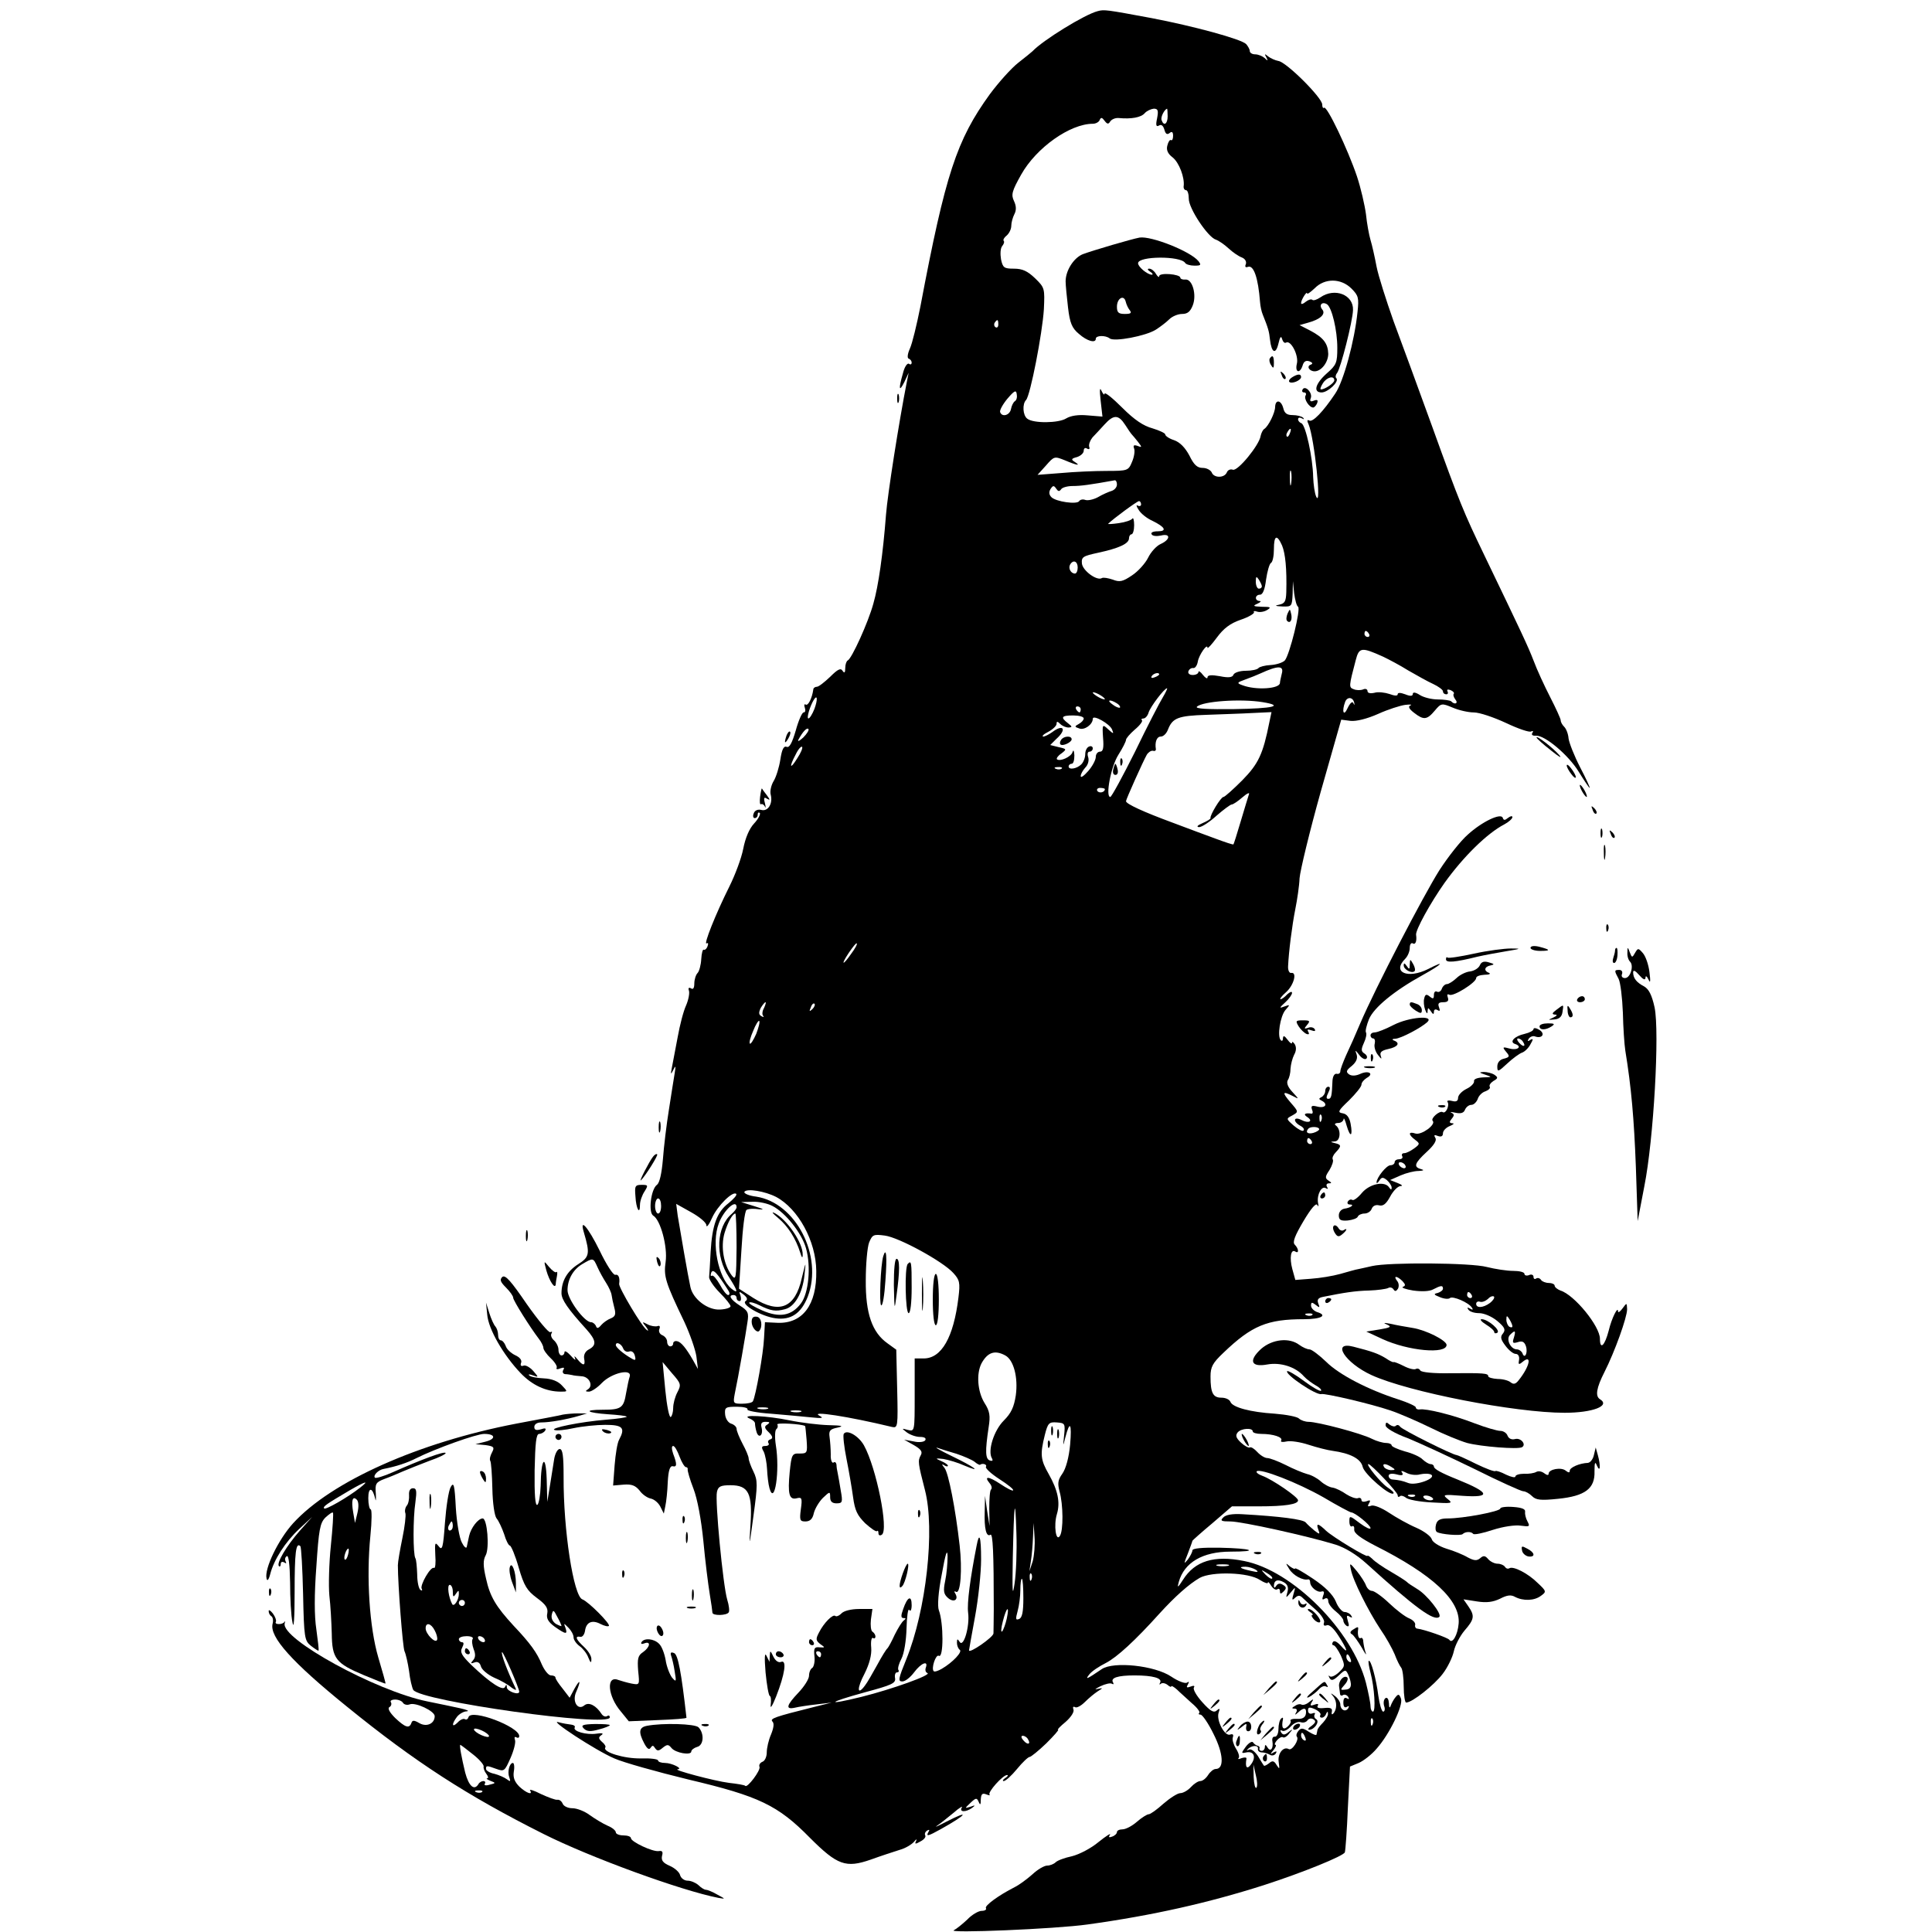 <?xml version="1.0" standalone="no"?>
<!DOCTYPE svg PUBLIC "-//W3C//DTD SVG 20010904//EN"
 "http://www.w3.org/TR/2001/REC-SVG-20010904/DTD/svg10.dtd">
<svg version="1.0" xmlns="http://www.w3.org/2000/svg"
 width="640pt" height="640pt" viewBox="0 0 640 640"
 preserveAspectRatio="xMidYMid meet">
<g transform="translate(0,640) scale(0.1,-0.1)"
fill="#000000" stroke="none">
<path d="M3636 6363 c-43 -11 -181 -96 -216 -133 -3 -3 -24 -20 -47 -38 -23
-18 -65 -65 -94 -104 -110 -152 -147 -264 -230 -703 -12 -60 -27 -123 -35
-140 -8 -18 -9 -31 -4 -33 6 -2 10 -8 10 -13 0 -6 -4 -8 -9 -4 -6 3 -15 -11
-20 -32 -15 -52 -13 -64 5 -28 l14 30 -6 -30 c-26 -132 -64 -374 -69 -440 -10
-130 -25 -236 -42 -295 -17 -62 -72 -183 -85 -188 -4 -2 -8 -13 -8 -25 0 -16
-3 -18 -9 -9 -6 10 -16 5 -41 -20 -19 -18 -38 -33 -44 -33 -6 0 -12 -4 -12
-10 -4 -28 -17 -54 -25 -49 -5 3 -6 -2 -3 -10 3 -9 2 -16 -4 -16 -5 0 -17 -27
-26 -60 -12 -41 -21 -58 -30 -54 -10 4 -16 -9 -21 -42 -4 -26 -14 -58 -22 -71
-8 -13 -13 -33 -10 -45 8 -30 -9 -57 -31 -51 -12 3 -22 -2 -25 -11 -4 -9 -2
-16 3 -16 6 0 10 5 10 12 0 6 3 8 7 5 3 -4 -5 -20 -19 -35 -16 -17 -29 -48
-36 -84 -6 -31 -27 -87 -46 -125 -45 -90 -87 -195 -75 -188 5 3 6 -1 3 -9 -3
-9 -9 -14 -13 -12 -3 2 -7 -12 -8 -31 -1 -20 -7 -41 -12 -46 -6 -6 -11 -22
-11 -35 0 -15 -4 -21 -11 -16 -7 4 -10 1 -7 -7 3 -8 -1 -30 -9 -49 -9 -19 -21
-66 -28 -105 -7 -38 -16 -83 -19 -100 -5 -25 -4 -26 4 -10 8 17 9 15 5 -10 -3
-16 -11 -70 -19 -120 -8 -49 -17 -124 -20 -165 -4 -47 -11 -79 -20 -85 -20
-15 -29 -92 -12 -102 24 -14 48 -103 41 -153 -7 -48 -1 -68 62 -199 19 -41 37
-93 40 -115 l5 -41 -15 27 c-24 42 -41 63 -54 65 -7 2 -13 -2 -13 -7 0 -6 -4
-10 -10 -10 -5 0 -10 7 -10 15 0 9 -7 18 -16 22 -8 3 -13 12 -10 20 4 9 1 13
-6 10 -7 -2 -22 0 -33 6 -19 10 -19 9 -5 -8 8 -11 9 -16 3 -11 -15 8 -94 141
-92 153 3 20 -2 33 -13 30 -7 -1 -30 35 -52 81 -38 77 -67 110 -52 60 21 -71
19 -82 -19 -106 -36 -23 -55 -55 -55 -96 0 -21 21 -52 83 -120 32 -36 34 -52
8 -66 -12 -6 -18 -18 -16 -30 5 -25 -3 -26 -22 -3 -10 12 -12 13 -8 3 4 -8 -3
-4 -14 9 -12 13 -21 18 -21 12 0 -6 -4 -11 -10 -11 -5 0 -10 8 -10 19 0 10 -7
24 -15 31 -8 7 -12 17 -8 23 3 5 2 7 -4 4 -5 -3 -40 39 -78 93 -52 76 -71 98
-81 90 -9 -9 -7 -16 12 -35 13 -13 24 -28 24 -34 0 -9 56 -98 85 -136 8 -10
15 -24 15 -30 0 -6 11 -22 25 -35 13 -12 22 -27 19 -31 -3 -5 3 -6 12 -2 12 4
15 3 10 -5 -4 -7 -1 -13 6 -14 7 0 18 -2 23 -3 6 -2 20 -3 31 -4 26 -1 40 -31
22 -43 -10 -6 -9 -8 3 -8 8 0 28 13 43 29 32 33 100 49 92 21 -3 -8 -8 -33
-12 -55 -8 -49 -16 -55 -78 -55 -66 0 -53 -10 19 -15 31 -2 59 -5 61 -8 2 -2
-29 -7 -69 -10 -85 -7 -188 -28 -170 -34 7 -3 36 0 63 6 28 6 76 11 105 11 58
0 67 -10 46 -49 -6 -10 -12 -48 -15 -85 l-5 -67 35 3 c27 2 39 -3 53 -20 9
-13 26 -24 36 -26 11 -2 25 -13 32 -26 l12 -24 5 25 c3 13 7 49 8 79 2 38 7
54 16 53 15 -4 15 7 2 41 -5 15 -6 26 0 26 5 0 14 -16 21 -35 7 -19 17 -35 21
-35 4 0 7 -3 6 -7 -1 -5 7 -33 19 -64 13 -33 26 -103 33 -174 6 -66 16 -144
21 -175 5 -30 9 -58 9 -62 0 -11 48 -10 54 1 3 4 1 23 -5 42 -14 47 -41 329
-34 357 4 18 12 22 45 22 60 0 73 -27 66 -132 -5 -76 -4 -74 10 31 14 102 14
117 0 146 -9 18 -16 38 -16 44 0 6 -9 28 -20 48 -11 21 -20 43 -20 50 0 6 -8
14 -18 17 -10 3 -19 17 -20 31 -2 23 2 25 39 25 22 0 38 -4 35 -9 -3 -4 32
-11 77 -14 45 -4 105 -9 132 -12 38 -4 45 -3 30 5 -35 18 95 -2 240 -37 19 -4
20 0 17 126 l-3 130 -29 21 c-51 36 -73 99 -72 209 0 53 5 109 11 125 11 26
14 28 52 23 47 -6 193 -86 227 -124 21 -23 23 -32 17 -81 -16 -132 -56 -202
-115 -202 l-30 0 0 -121 c0 -121 0 -121 -22 -116 -22 6 -22 6 -4 -8 11 -8 30
-15 44 -15 14 0 21 -4 17 -11 -4 -6 -21 -8 -38 -4 l-32 6 32 -18 c24 -14 30
-22 23 -34 -10 -18 -9 -26 14 -115 34 -131 4 -399 -62 -561 -26 -64 -28 -73
-13 -73 10 0 27 14 39 30 23 31 48 41 39 16 -3 -8 -1 -16 5 -18 17 -6 -118
-54 -218 -79 -122 -30 -113 -19 11 15 89 24 103 30 100 47 -2 10 1 19 6 19 6
0 8 4 5 8 -3 5 2 22 10 37 9 17 16 61 17 101 1 40 5 67 9 61 4 -7 8 0 8 16 0
34 -14 28 -28 -13 -8 -22 -8 -30 1 -30 8 0 9 -2 1 -8 -6 -4 -19 -25 -30 -47
-10 -22 -21 -42 -24 -45 -4 -3 -19 -27 -34 -55 -15 -27 -33 -59 -41 -69 -26
-35 -27 -9 -1 40 16 32 24 62 22 86 -2 21 1 35 6 32 4 -3 8 -1 8 5 0 5 -4 12
-10 16 -5 3 -7 21 -5 40 l5 35 -44 0 c-26 0 -51 -6 -59 -15 -8 -8 -17 -11 -20
-8 -8 7 -38 -23 -54 -55 -11 -21 -11 -26 4 -38 17 -12 17 -12 -2 -11 -17 2
-20 -3 -17 -30 2 -17 -2 -34 -7 -38 -6 -3 -11 -15 -11 -26 0 -11 -16 -36 -35
-56 -40 -42 -44 -57 -12 -50 12 3 45 8 72 11 l50 6 -60 -15 c-128 -32 -146
-38 -136 -48 6 -6 4 -21 -5 -43 -8 -18 -14 -45 -14 -59 0 -14 -6 -28 -14 -31
-8 -3 -13 -11 -10 -17 4 -12 -40 -70 -47 -63 -2 3 -27 7 -54 10 -48 6 -190 44
-170 45 19 2 -20 21 -42 21 -13 0 -23 4 -23 8 0 5 -26 8 -57 7 -56 -1 -127 21
-118 36 3 3 -2 12 -11 19 -12 11 -12 15 -2 22 9 6 3 8 -16 5 -33 -5 -80 8 -72
21 2 4 -3 8 -12 9 -9 1 -28 4 -42 8 -36 11 122 -93 185 -120 29 -13 139 -44
246 -70 233 -55 296 -85 402 -193 91 -91 119 -101 202 -72 33 12 76 26 95 32
19 5 40 18 48 27 7 9 10 10 7 3 -6 -11 -3 -12 14 -2 12 6 19 15 16 20 -3 5 0
12 6 16 8 4 9 3 5 -4 -10 -17 -2 -15 41 9 86 48 99 66 17 24 -27 -14 -40 -20
-30 -13 11 7 35 27 55 43 19 17 32 24 27 17 -9 -15 13 -16 34 -1 12 9 11 10
-5 4 -20 -6 -20 -6 0 13 18 17 21 17 27 3 5 -12 7 -10 7 8 1 18 5 22 18 17 10
-4 14 -4 11 -1 -7 8 44 65 58 65 5 0 2 -5 -6 -10 -8 -5 -10 -10 -5 -10 6 0 26
18 44 40 18 22 37 40 42 40 4 0 29 20 55 45 25 25 43 45 39 45 -4 0 8 12 25
26 18 16 29 33 26 41 -3 8 -1 11 5 8 5 -4 20 4 33 17 12 12 31 28 42 35 19 12
19 12 -1 8 -11 -3 -6 1 10 9 17 8 34 12 39 8 5 -3 6 0 3 5 -9 15 16 23 71 23
61 0 93 -9 85 -24 -3 -6 -3 -8 2 -4 4 4 14 3 22 -3 7 -6 13 -9 13 -5 0 3 9 -2
19 -11 10 -10 33 -30 49 -45 17 -14 28 -29 25 -32 -4 -3 -2 -6 4 -6 6 0 26
-29 43 -64 33 -65 36 -116 7 -116 -7 0 -18 -9 -25 -20 -7 -11 -18 -20 -26 -20
-7 0 -21 -9 -31 -20 -10 -11 -26 -20 -35 -20 -9 0 -34 -16 -56 -35 -21 -19
-43 -35 -49 -35 -5 0 -23 -11 -39 -25 -16 -14 -37 -25 -48 -25 -10 0 -18 -4
-18 -9 0 -5 -7 -12 -16 -15 -10 -4 -13 -2 -7 6 4 7 -13 -4 -38 -24 -25 -21
-64 -41 -88 -47 -24 -5 -48 -14 -54 -20 -6 -6 -19 -11 -28 -11 -10 0 -32 -13
-49 -29 -18 -16 -44 -35 -58 -42 -55 -28 -101 -62 -96 -70 3 -5 -4 -9 -14 -9
-11 0 -33 -13 -48 -29 -16 -15 -36 -31 -44 -35 -27 -11 338 4 443 19 217 30
401 72 583 130 130 42 265 97 269 109 2 6 7 73 10 148 l7 136 29 12 c16 7 43
28 59 47 43 48 89 144 81 166 -6 16 -9 16 -18 5 -6 -7 -13 -20 -16 -28 -3 -10
-6 -7 -6 8 -1 13 -5 20 -11 17 -6 -4 -8 -15 -5 -26 4 -10 2 -19 -3 -19 -5 0
-12 24 -16 52 -7 56 -25 122 -32 116 -2 -2 1 -20 6 -39 13 -49 18 -129 8 -129
-4 0 -8 8 -8 18 0 10 -7 45 -15 77 -45 174 -244 373 -404 404 -99 20 -163 0
-202 -62 -18 -28 -20 -28 -14 -7 18 64 79 100 171 100 100 0 71 11 -35 13 -59
1 -91 -2 -91 -9 0 -5 -7 -19 -15 -30 -14 -17 -14 -15 0 20 8 21 15 40 15 42 0
1 30 28 66 58 l65 56 87 0 c91 0 132 7 132 20 0 11 -85 69 -118 81 -14 5 -22
12 -19 15 11 11 135 -37 221 -86 47 -28 89 -50 92 -50 12 0 64 -42 64 -52 0
-6 -16 2 -35 16 -34 26 -35 26 -35 6 0 -12 4 -19 9 -16 5 3 8 -2 7 -11 -1 -12
21 -28 69 -53 191 -96 283 -182 277 -258 -3 -38 -21 -69 -31 -54 -5 7 -82 34
-106 37 -5 0 -9 6 -7 13 1 7 -8 16 -20 21 -13 5 -43 28 -66 50 -24 23 -50 41
-57 41 -8 0 -16 8 -20 18 -3 9 -17 31 -30 47 -24 29 -25 29 -20 6 6 -35 58
-138 97 -197 19 -27 40 -65 48 -84 7 -19 17 -39 22 -45 4 -5 8 -33 8 -62 0
-29 4 -53 8 -53 20 0 93 58 121 95 17 22 33 56 37 75 4 19 20 50 35 68 33 38
35 49 13 81 l-16 23 45 -7 c32 -5 53 -2 76 9 23 12 36 14 50 6 27 -14 64 -13
86 4 18 13 18 15 -11 42 -32 32 -81 57 -94 49 -5 -3 -11 -1 -15 5 -3 5 -14 10
-24 10 -10 0 -24 7 -31 15 -10 12 -16 13 -27 3 -11 -9 -20 -8 -41 3 -15 9 -47
22 -71 29 -25 8 -46 22 -48 31 -3 10 -26 27 -51 38 -26 11 -67 34 -91 50 -24
16 -51 27 -59 23 -11 -4 -13 -2 -7 8 6 10 4 12 -8 7 -10 -3 -17 -2 -17 4 0 6
-6 9 -12 6 -7 -2 -24 4 -38 13 -14 10 -34 20 -45 22 -11 1 -29 11 -40 21 -11
10 -31 21 -45 24 -14 4 -46 17 -71 30 -26 13 -53 23 -61 23 -8 0 -23 9 -33 20
-10 11 -21 18 -25 15 -4 -2 -17 5 -29 16 -17 16 -19 24 -11 34 12 14 50 16 50
3 0 -4 12 -8 28 -8 40 0 73 -11 66 -22 -3 -5 5 -6 18 -3 13 3 46 -2 73 -11 28
-9 63 -18 79 -20 58 -8 94 -26 100 -53 5 -24 92 -99 102 -88 3 2 -6 11 -20 20
-22 15 -73 77 -63 77 9 0 97 -93 97 -103 0 -6 3 -7 7 -4 3 4 12 2 20 -4 7 -7
46 -14 86 -16 67 -4 71 -3 53 11 -19 15 -15 16 47 11 98 -7 94 10 -15 54 -55
22 -78 35 -78 43 0 4 -5 8 -11 8 -6 0 -17 7 -26 15 -8 9 -35 21 -59 27 -24 7
-44 16 -44 20 0 4 -8 8 -18 8 -11 0 -32 6 -48 14 -35 18 -179 56 -209 56 -11
0 -26 5 -32 11 -6 6 -42 13 -80 16 -81 5 -140 21 -147 39 -3 8 -16 14 -30 14
-28 0 -36 16 -36 70 0 32 7 45 43 79 94 90 145 111 267 111 58 0 79 13 42 24
-10 4 -19 13 -19 21 0 12 3 12 16 2 12 -10 14 -9 8 5 -5 13 0 19 16 22 69 14
107 20 153 21 28 1 55 5 62 8 6 4 14 2 18 -4 5 -8 9 -7 15 2 4 8 3 19 -3 26
-14 18 0 17 18 -1 10 -11 11 -15 1 -19 -6 -2 9 -8 34 -12 29 -4 55 -3 67 4 25
13 32 14 32 2 0 -5 -8 -11 -17 -14 -15 -3 -14 -6 7 -14 14 -6 29 -7 33 -3 9 8
63 -15 73 -32 5 -7 2 -8 -6 -3 -9 5 -11 4 -6 -3 4 -7 20 -12 36 -12 16 0 42
-11 60 -26 25 -21 28 -29 19 -41 -10 -11 -8 -20 8 -41 11 -15 26 -27 34 -27 8
0 13 -8 11 -20 -3 -15 -1 -17 11 -7 33 28 25 -14 -12 -60 -10 -13 -17 -15 -27
-7 -7 6 -26 11 -43 11 -17 1 -31 5 -31 9 0 10 -14 11 -127 10 -54 -1 -94 3
-98 9 -3 6 -10 8 -15 5 -5 -3 -23 1 -40 10 -16 8 -31 14 -33 13 -2 -2 -14 4
-27 13 -25 15 -44 22 -107 38 -74 19 -27 -54 60 -94 122 -56 476 -125 640
-125 93 0 153 23 117 45 -16 10 -12 37 15 90 34 67 75 181 75 208 -1 22 -1 22
-15 3 -8 -11 -15 -16 -15 -10 0 19 -21 -22 -31 -64 -13 -50 -29 -65 -29 -27 0
42 -85 146 -131 160 -10 4 -19 11 -19 16 0 5 -9 9 -19 9 -11 0 -23 5 -26 10
-4 6 -11 8 -16 5 -5 -4 -9 -1 -9 5 0 7 -7 10 -15 6 -8 -3 -15 -1 -15 4 0 6
-17 10 -37 10 -21 0 -60 6 -88 13 -52 14 -323 16 -380 3 -16 -4 -37 -8 -45
-10 -8 -1 -35 -9 -60 -16 -25 -7 -68 -14 -97 -16 l-52 -4 -10 36 c-10 37 -5
68 10 58 13 -8 11 10 -2 23 -8 8 0 29 29 78 25 42 42 62 46 53 3 -7 5 -4 2 8
-4 27 12 57 26 48 7 -4 8 -2 4 4 -4 7 -1 12 6 12 10 0 10 2 -1 9 -12 8 -12 13
3 35 9 15 14 31 11 35 -3 5 2 16 10 24 19 20 19 25 -2 30 -17 4 -17 5 -1 6 19
1 21 40 3 53 -6 4 -2 8 8 8 9 0 17 6 18 13 0 6 5 -3 10 -22 12 -41 21 -36 13
7 -4 21 -13 32 -26 34 -18 3 -16 8 21 43 22 22 41 45 41 52 0 7 8 16 17 22 26
14 7 26 -20 14 -15 -7 -29 -8 -38 -2 -11 8 -10 13 9 28 15 13 20 25 16 38 -6
16 -5 16 9 -2 8 -11 19 -16 23 -12 5 4 2 12 -6 17 -11 7 -12 13 -2 35 7 15 10
30 7 35 -3 4 2 24 10 44 16 38 82 93 178 146 65 36 78 51 18 20 -68 -34 -121
-11 -76 34 8 8 15 24 15 36 0 12 5 18 10 15 9 -6 14 8 11 28 -3 15 48 107 94
172 63 88 142 165 198 194 15 8 27 19 27 24 0 5 -6 4 -14 -2 -11 -9 -15 -9
-18 0 -6 17 -69 -13 -116 -56 -23 -20 -65 -73 -94 -118 -53 -84 -212 -390
-262 -507 -15 -36 -36 -83 -47 -106 -10 -23 -19 -46 -19 -53 0 -6 -6 -10 -12
-8 -8 1 -13 -9 -14 -23 -2 -52 -4 -60 -14 -60 -7 0 -7 6 0 20 7 14 7 20 0 20
-5 0 -10 -6 -10 -14 0 -8 -6 -17 -12 -20 -10 -5 -10 -7 0 -12 22 -11 13 -26
-13 -20 -19 5 -23 3 -19 -9 4 -9 3 -15 -2 -14 -21 3 -28 -2 -14 -11 22 -14 5
-23 -19 -10 -26 13 -29 -5 -4 -19 10 -5 15 -12 11 -16 -3 -4 -18 4 -32 16 -26
23 -26 23 -5 34 21 12 21 12 -6 43 -29 34 -27 39 8 21 21 -11 21 -11 -2 14
-15 16 -20 30 -15 39 5 7 9 24 9 38 1 14 6 34 12 46 7 12 8 25 2 35 -5 7 -9
10 -9 5 0 -6 -7 -1 -15 10 -10 13 -14 15 -15 5 0 -8 -3 -11 -7 -7 -13 12 -2
80 15 100 16 18 16 19 -3 12 -18 -7 -18 -5 3 14 12 11 22 25 22 31 0 6 -7 3
-16 -5 -8 -9 -18 -16 -22 -16 -4 0 4 11 18 23 26 23 38 68 17 64 -6 -1 -11 9
-10 23 2 46 13 134 24 189 6 30 13 76 14 102 2 25 33 154 70 286 l68 239 31
-4 c19 -2 55 7 91 23 33 15 74 28 90 30 17 2 24 1 17 -2 -8 -3 -5 -11 12 -24
32 -25 43 -24 69 7 21 25 23 25 59 10 21 -9 52 -16 70 -16 19 0 66 -16 107
-35 40 -19 78 -32 83 -28 7 3 8 1 4 -5 -4 -6 1 -10 12 -9 29 2 108 -64 142
-120 18 -29 34 -53 36 -53 2 0 -12 31 -32 69 -19 37 -36 80 -38 95 -1 15 -8
32 -14 38 -7 7 -12 16 -12 22 0 5 -16 40 -35 77 -19 37 -44 91 -55 121 -19 49
-39 91 -165 353 -65 135 -80 170 -170 420 -46 127 -104 285 -129 352 -24 68
-50 149 -56 180 -6 32 -15 72 -20 88 -5 17 -12 55 -15 85 -4 30 -17 87 -30
126 -30 89 -100 236 -109 227 -3 -3 -6 2 -6 11 0 22 -118 140 -145 144 -11 2
-26 9 -34 15 -12 10 -13 9 -6 -3 6 -12 5 -13 -6 -2 -7 6 -21 12 -31 12 -10 0
-18 5 -18 11 0 6 -6 16 -12 23 -17 17 -177 60 -313 86 -151 28 -157 29 -179
23z m197 -355 c-5 -23 -3 -29 6 -24 8 5 14 0 18 -13 4 -15 9 -18 17 -12 8 7
12 4 12 -9 0 -10 -3 -17 -7 -14 -4 2 -9 -6 -12 -18 -4 -14 1 -27 17 -39 22
-17 41 -68 37 -96 -1 -7 3 -13 8 -13 5 0 9 -13 9 -28 -1 -31 63 -128 90 -136
9 -3 28 -16 42 -29 14 -13 33 -26 44 -30 10 -4 16 -13 13 -22 -4 -9 -1 -12 7
-9 19 7 34 -37 40 -116 1 -14 5 -33 9 -42 18 -45 21 -55 24 -83 5 -44 19 -51
28 -13 5 22 9 27 12 15 3 -9 8 -15 13 -12 16 10 43 -43 36 -70 -7 -29 10 -34
19 -6 4 14 11 18 23 14 10 -4 12 -8 4 -11 -15 -5 -5 -22 13 -22 22 0 45 30 45
58 -1 34 -16 54 -60 77 l-35 18 28 8 c41 11 60 29 47 44 -12 15 0 27 16 17 16
-11 34 -86 34 -144 0 -50 -3 -57 -35 -85 -38 -34 -46 -63 -17 -63 21 0 59 36
49 47 -4 3 -3 11 2 17 12 15 52 172 53 209 2 51 -61 75 -108 42 -12 -8 -24
-12 -27 -8 -4 3 -13 0 -22 -7 -8 -7 -15 -9 -15 -4 0 11 20 42 20 32 0 -4 11 4
25 17 33 34 87 34 122 -1 23 -23 25 -31 20 -77 -10 -97 -46 -230 -74 -271 -40
-60 -75 -96 -86 -89 -7 4 -8 -1 -2 -13 19 -46 44 -281 25 -239 -5 11 -9 40
-10 65 -1 63 -25 173 -39 178 -6 2 -11 8 -11 13 0 6 6 7 13 3 7 -4 8 -3 4 2
-5 5 -21 9 -35 9 -19 0 -27 6 -31 23 -7 27 -26 30 -27 4 0 -19 -22 -64 -36
-73 -5 -3 -10 -14 -12 -23 -4 -30 -76 -118 -92 -112 -8 3 -17 -1 -20 -9 -8
-19 -43 -19 -50 0 -4 8 -17 15 -30 15 -18 0 -29 10 -44 41 -14 26 -31 44 -51
51 -16 5 -29 14 -29 19 0 4 -19 13 -42 20 -30 8 -60 28 -100 68 -32 32 -58 53
-59 47 0 -6 -5 -2 -10 9 -6 14 -7 4 -3 -32 l6 -53 -49 4 c-31 3 -56 -1 -71
-10 -25 -16 -109 -17 -129 -1 -15 11 -17 49 -4 62 14 15 54 220 59 301 3 68 3
71 -29 102 -25 24 -42 32 -70 32 -33 0 -37 3 -43 31 -3 18 -2 37 4 44 5 6 8
14 5 17 -3 3 1 11 10 18 8 7 15 21 15 32 0 11 5 28 10 38 7 13 7 27 -1 44 -10
21 -7 33 24 88 50 89 162 168 237 168 10 0 21 6 23 13 4 9 8 8 16 -3 9 -12 13
-12 19 -2 5 7 17 12 28 11 42 -4 74 2 86 16 7 8 21 14 30 15 14 0 16 -6 11
-32z m35 7 c0 -26 -13 -34 -20 -13 -4 10 9 35 18 38 1 0 2 -11 2 -25z m-561
-690 c0 -8 -4 -12 -9 -9 -5 3 -6 10 -3 15 9 13 12 11 12 -6z m1113 -185 c0 -9
-31 -30 -44 -30 -4 0 -1 9 6 20 13 21 38 27 38 10z m-1058 -69 c-5 -3 -11 -15
-13 -26 -4 -21 -30 -28 -36 -10 -2 6 9 26 24 44 23 27 29 30 31 16 2 -10 0
-20 -6 -24z m365 -78 c10 -16 20 -30 23 -33 3 -3 12 -14 20 -24 14 -18 13 -19
-2 -13 -12 4 -15 2 -11 -9 3 -8 0 -28 -7 -44 -12 -29 -14 -30 -85 -30 -39 0
-107 -3 -150 -7 l-78 -6 28 31 c27 31 28 31 63 17 40 -17 54 -19 32 -5 -13 8
-11 11 8 16 12 4 22 13 22 21 0 8 5 11 11 7 7 -4 10 -1 7 6 -2 8 3 21 11 31 9
9 27 29 40 43 30 33 46 33 68 -1z m546 -28 c-3 -9 -8 -14 -10 -11 -3 3 -2 9 2
15 9 16 15 13 8 -4z m4 -167 c-2 -13 -4 -5 -4 17 -1 22 1 32 4 23 2 -10 2 -28
0 -40z m-577 -3 c0 -9 -8 -18 -17 -21 -10 -3 -31 -12 -46 -21 -15 -8 -34 -12
-42 -9 -8 3 -17 1 -20 -4 -7 -12 -77 -2 -92 13 -8 8 -9 17 -3 27 8 12 11 13
19 1 6 -9 10 -10 16 -2 3 6 21 11 38 11 27 0 57 4 140 19 4 0 7 -6 7 -14z m80
-66 c0 -5 -5 -7 -11 -4 -6 4 -5 -2 3 -14 7 -12 27 -28 45 -36 43 -21 50 -35
18 -35 -15 0 -24 -4 -20 -10 3 -6 17 -7 31 -4 32 8 32 -13 -1 -28 -14 -6 -33
-27 -42 -46 -9 -18 -33 -45 -53 -58 -31 -21 -41 -23 -64 -14 -15 5 -31 8 -36
5 -16 -10 -63 24 -66 48 -2 22 3 25 54 36 69 15 102 30 102 48 0 7 4 13 8 13
5 0 9 14 9 30 0 17 -3 27 -6 22 -3 -5 -23 -12 -45 -15 -21 -3 -37 -4 -35 -2
17 17 96 75 102 75 4 0 7 -5 7 -11z m467 -136 c11 -27 16 -77 14 -155 -1 -30
-5 -37 -23 -41 -17 -3 -14 -5 10 -6 31 -1 32 0 34 42 l1 42 4 -40 c3 -22 8
-42 13 -45 10 -6 -28 -160 -44 -178 -7 -7 -28 -14 -47 -15 -19 -1 -37 -6 -40
-10 -4 -5 -22 -9 -42 -9 -20 0 -38 -6 -41 -13 -3 -9 -16 -11 -45 -5 -28 5 -41
4 -41 -4 0 -6 -7 -2 -15 8 -8 11 -15 15 -15 10 0 -5 -8 -10 -19 -10 -11 0 -17
6 -14 13 3 7 10 11 16 10 6 -1 13 9 15 22 4 22 32 62 32 45 0 -4 14 11 31 34
22 30 44 47 79 59 27 9 46 21 44 25 -3 4 2 5 10 2 8 -3 23 -1 33 5 15 9 13 11
-17 11 -29 1 -31 3 -15 10 11 5 14 9 8 9 -18 1 -16 21 1 21 9 0 16 17 20 50 4
27 11 52 16 55 6 3 10 24 10 46 0 46 10 50 27 12z m-677 -73 c0 -11 -4 -20 -9
-20 -14 0 -23 18 -16 30 10 17 25 11 25 -10z m610 -62 c0 -5 -4 -8 -10 -8 -5
0 -10 10 -10 23 0 18 2 19 10 7 5 -8 10 -18 10 -22z m355 -158 c3 -5 1 -10 -4
-10 -6 0 -11 5 -11 10 0 6 2 10 4 10 3 0 8 -4 11 -10z m46 -75 c19 -9 57 -29
84 -46 28 -16 65 -37 83 -45 17 -8 32 -19 32 -24 0 -6 5 -10 11 -10 5 0 7 4 4
10 -3 6 1 7 10 4 9 -4 13 -9 11 -12 -3 -3 -1 -11 5 -19 11 -13 -2 -19 -14 -6
-4 3 -24 6 -44 6 -21 0 -48 7 -60 15 -14 9 -23 10 -23 3 0 -7 -8 -8 -25 -1
-16 6 -25 6 -25 0 0 -6 -11 -5 -27 1 -15 5 -38 8 -50 4 -14 -3 -23 -1 -23 6 0
6 -7 9 -15 5 -8 -3 -22 -3 -31 1 -16 6 -16 9 7 96 11 43 19 44 90 12z m-335
-57 c-3 -13 -6 -26 -6 -30 0 -20 -80 -25 -124 -8 -20 7 -19 9 9 19 17 6 39 15
50 20 59 27 79 27 71 -1z m-406 -2 c0 -2 -7 -7 -16 -10 -8 -3 -12 -2 -9 4 6
10 25 14 25 6z m12 -76 c-10 -16 -52 -97 -92 -180 -41 -82 -78 -150 -82 -150
-17 0 2 101 27 140 14 22 25 44 25 49 0 5 13 20 29 34 17 14 27 28 24 31 -4 3
-1 6 5 6 6 0 14 9 17 20 6 19 52 80 61 80 2 0 -4 -13 -14 -30z m-192 -6 c0 -2
-9 0 -20 6 -11 6 -20 13 -20 16 0 2 9 0 20 -6 11 -6 20 -13 20 -16z m-962 -32
c-7 -18 -16 -32 -20 -32 -7 0 5 41 18 62 12 19 13 0 2 -30z m1788 20 c2 -9 1
-9 -3 -1 -3 7 -11 0 -19 -17 -13 -29 -20 -11 -8 21 7 18 26 16 30 -3z m-786
-2 c8 -5 12 -11 10 -14 -3 -2 -14 2 -24 10 -22 15 -10 19 14 4z m483 4 c72
-12 36 -21 -95 -23 -87 -1 -130 1 -123 8 19 18 144 27 218 15z m-603 -24 c0
-5 -2 -10 -4 -10 -3 0 -8 5 -11 10 -3 6 -1 10 4 10 6 0 11 -4 11 -10z m625
-42 c-21 -106 -36 -138 -90 -193 -30 -30 -58 -55 -62 -55 -9 0 -46 -62 -43
-70 1 -3 -11 -10 -27 -17 -16 -7 -21 -12 -11 -13 9 0 35 17 58 38 23 20 46 37
50 37 5 0 21 11 36 24 16 14 25 17 21 9 -3 -9 -15 -49 -27 -89 -12 -41 -23
-75 -24 -76 -1 -2 -27 7 -57 18 -30 11 -95 35 -145 54 -95 35 -154 62 -154 71
0 6 57 133 69 154 5 8 14 14 20 13 6 -2 10 0 10 5 -4 24 3 42 16 42 9 0 19 10
24 23 15 39 34 46 127 49 49 2 118 4 152 6 l64 3 -7 -33z m-615 12 c0 -5 -7
-13 -16 -18 -15 -8 -15 -10 1 -15 17 -7 45 13 45 32 0 15 57 -17 64 -36 6 -15
5 -15 -13 1 -19 18 -20 17 -17 -28 3 -34 0 -46 -10 -46 -8 0 -14 -8 -14 -17 0
-10 -11 -31 -25 -47 -14 -16 -25 -24 -25 -17 0 7 7 19 15 28 9 9 13 23 10 34
-4 11 -2 19 4 19 6 0 11 5 11 11 0 6 -6 9 -12 6 -7 -2 -13 -13 -13 -25 0 -12
-6 -27 -13 -34 -15 -15 -42 -19 -42 -7 0 5 5 9 10 9 6 0 9 12 9 28 -1 15 -3
20 -6 11 -4 -16 -42 -33 -52 -24 -2 3 4 12 15 19 18 14 18 15 -9 21 l-28 7 20
20 c36 32 24 51 -13 23 -11 -8 -25 -15 -30 -15 -6 1 1 8 17 16 15 8 27 20 27
26 0 9 3 9 12 0 7 -7 19 -12 28 -12 13 1 12 3 -2 14 -26 20 -22 26 17 26 19 0
35 -4 35 -10z m-929 -63 c-13 -12 -20 -15 -16 -7 14 26 28 41 33 35 3 -3 -5
-16 -17 -28z m-20 -69 c-24 -39 -28 -30 -5 13 8 17 18 28 21 25 3 -3 -4 -20
-16 -38z m876 -34 c-3 -3 -12 -4 -19 -1 -8 3 -5 6 6 6 11 1 17 -2 13 -5z m143
-68 c0 -11 -19 -15 -25 -6 -3 5 1 10 9 10 9 0 16 -2 16 -4z m-840 -545 c-29
-42 -36 -39 -8 3 13 19 24 33 26 31 3 -2 -6 -18 -18 -34z m-289 -180 c-6 -10
-7 -22 -3 -26 4 -5 1 -5 -6 -1 -9 5 -9 12 -2 27 6 10 13 19 16 19 2 0 0 -8 -5
-19z m160 -4 c-10 -9 -11 -8 -5 6 3 10 9 15 12 12 3 -3 0 -11 -7 -18z m-186
-82 c-9 -20 -18 -35 -21 -32 -3 3 2 22 11 42 8 21 18 36 20 33 3 -3 -2 -22
-10 -43z m1872 -287 c-3 -8 -6 -5 -6 6 -1 11 2 17 5 13 3 -3 4 -12 1 -19z m-7
-29 c0 -3 -9 -9 -20 -12 -19 -5 -27 3 -15 15 8 7 35 6 35 -3z m-25 -39 c3 -5
1 -10 -4 -10 -6 0 -11 5 -11 10 0 6 2 10 4 10 3 0 8 -4 11 -10z m-1774 -185
c73 -39 132 -146 133 -245 2 -112 -45 -175 -128 -172 l-42 2 -3 -52 c-2 -51
-28 -195 -37 -210 -3 -5 -19 -8 -36 -8 -29 0 -30 1 -24 33 12 56 37 201 42
237 5 31 2 38 -25 55 -31 20 -40 35 -21 35 6 0 10 -4 10 -10 0 -5 4 -10 10
-10 5 0 6 8 3 18 -6 15 -5 15 11 3 12 -10 13 -16 6 -21 -17 -11 53 -51 99 -57
51 -7 85 16 107 72 51 135 -40 311 -171 331 -25 3 -42 11 -39 16 8 12 68 2
105 -17z m-158 -21 c-38 -29 -54 -72 -59 -162 -2 -37 -4 -74 -5 -83 0 -8 16
-32 35 -51 20 -20 36 -40 36 -45 0 -5 -15 -10 -34 -11 -41 -3 -91 35 -99 75
-8 36 -34 187 -42 236 l-5 39 50 -28 c27 -15 50 -34 50 -43 0 -9 9 2 19 25 18
40 69 90 80 79 3 -4 -9 -17 -26 -31z m-223 -9 c0 -14 -4 -25 -10 -25 -5 0 -10
11 -10 25 0 14 5 25 10 25 6 0 10 -11 10 -25z m369 0 c43 -22 97 -90 111 -140
17 -60 9 -149 -17 -183 -31 -41 -71 -48 -128 -23 -27 12 -46 23 -43 26 3 3 18
-1 34 -9 38 -19 54 -21 84 -13 33 8 59 54 65 114 5 47 5 46 -9 -11 -22 -99
-74 -120 -160 -66 l-48 31 8 127 c4 71 11 130 17 134 6 4 25 5 42 2 19 -2 14
1 -15 10 l-45 14 38 1 c21 1 51 -6 66 -14z m-119 -4 c0 -5 -7 -14 -16 -22 -51
-43 -56 -140 -9 -210 29 -45 32 -57 8 -38 -44 37 -67 151 -42 216 16 44 59 83
59 54z m0 -133 c-1 -102 -2 -111 -16 -93 -27 36 -37 95 -24 140 11 37 27 65
36 65 2 0 4 -51 4 -112z m-461 -65 c7 -16 20 -39 29 -53 9 -14 17 -32 18 -40
1 -8 5 -27 9 -42 6 -22 3 -29 -11 -35 -11 -4 -25 -14 -32 -22 -10 -12 -15 -13
-18 -3 -3 6 -10 12 -16 12 -22 0 -78 76 -78 106 0 35 18 68 48 86 37 22 37 22
51 -9z m435 -80 c4 -7 3 -13 -2 -13 -5 0 -17 15 -27 34 -11 19 -22 33 -27 30
-4 -3 -5 2 -2 10 6 15 20 -1 58 -61z m2461 -13 c3 -5 1 -10 -4 -10 -6 0 -11 5
-11 10 0 6 2 10 4 10 3 0 8 -4 11 -10z m61 -26 c-23 -17 -46 -18 -46 -3 0 6 6
9 12 7 7 -3 19 2 27 9 7 8 16 11 20 8 3 -4 -3 -13 -13 -21z m-589 -40 c-3 -3
-12 -4 -19 -1 -8 3 -5 6 6 6 11 1 17 -2 13 -5z m663 -37 c0 -5 -4 -5 -10 -2
-5 3 -10 14 -10 23 0 15 2 15 10 2 5 -8 10 -19 10 -23z m5 -38 c-6 -18 -4 -20
13 -15 15 5 22 1 27 -14 7 -23 -5 -44 -12 -22 -3 6 -11 12 -18 12 -21 0 -37
34 -23 48 17 17 20 15 13 -9z m-2951 -35 c3 -9 12 -14 20 -11 8 3 16 -2 19
-14 4 -15 2 -17 -11 -9 -27 15 -52 37 -52 44 0 13 18 5 24 -10z m1266 -24 c28
-15 43 -73 35 -132 -6 -39 -15 -59 -40 -84 -33 -33 -54 -101 -39 -125 4 -7 2
-10 -7 -7 -15 5 -16 30 -4 110 6 38 4 53 -14 81 -23 38 -27 96 -10 130 20 37
44 46 79 27z m-1086 -122 c-8 -15 -14 -38 -14 -52 0 -14 -4 -27 -8 -30 -5 -3
-13 37 -18 88 l-9 94 31 -37 c30 -34 31 -38 18 -63z m299 -55 c-7 -2 -21 -2
-30 0 -10 3 -4 5 12 5 17 0 24 -2 18 -5z m110 -10 c-7 -2 -21 -2 -30 0 -10 3
-4 5 12 5 17 0 24 -2 18 -5z m872 -78 c-4 -38 -4 -38 4 -7 15 58 22 48 16 -23
-4 -43 -14 -80 -26 -97 -15 -21 -16 -32 -9 -59 12 -42 13 -129 1 -147 -13 -21
-21 35 -10 72 12 39 3 80 -27 133 -27 47 -29 65 -13 129 10 40 14 44 40 42 27
-2 28 -4 24 -43z m-356 -61 c24 -8 51 -20 59 -26 8 -7 17 -12 19 -10 8 6 24 1
19 -7 -3 -4 17 -23 45 -41 28 -18 48 -34 45 -37 -2 -3 -21 7 -42 21 -39 26
-56 27 -36 3 7 -8 9 -17 5 -21 -4 -3 -6 -32 -6 -64 l1 -57 -8 50 -7 50 -1 -52
c-2 -56 5 -86 19 -77 8 5 11 -60 11 -246 0 -36 -1 -72 -1 -81 -1 -13 -81 -68
-81 -56 0 2 9 52 20 112 11 60 20 145 20 189 0 77 -6 94 -15 45 -21 -107 -32
-190 -28 -221 6 -45 -15 -117 -28 -97 -7 11 -9 11 -9 -3 0 -9 4 -19 9 -23 11
-6 -23 -42 -59 -63 -12 -7 -24 -11 -27 -8 -9 9 7 57 17 51 16 -10 16 109 0
151 -5 13 -2 60 10 120 12 67 18 86 19 59 0 -22 -3 -59 -8 -82 -7 -34 -5 -44
10 -57 19 -16 36 -5 23 16 -4 6 -3 8 3 5 15 -9 21 74 12 153 -14 124 -37 240
-50 257 -10 12 -10 15 -1 9 6 -4 12 -5 12 -1 0 3 -10 10 -22 15 -21 9 -20 10
7 7 17 -3 48 -12 70 -22 62 -26 32 -4 -43 32 -37 18 -58 30 -47 27 11 -4 40
-13 64 -20z m1441 -44 c13 -8 13 -10 -2 -10 -9 0 -20 5 -23 10 -8 13 5 13 25
0z m94 -24 c14 3 30 3 37 -1 18 -12 -50 -37 -75 -28 -21 8 -31 10 -53 12 -7 0
-13 6 -13 12 0 7 10 9 26 5 18 -5 24 -3 19 5 -6 8 -2 8 14 0 11 -6 32 -9 45
-5z m-17 -72 c-3 -3 -12 -4 -19 -1 -8 3 -5 6 6 6 11 1 17 -2 13 -5z m59 -7 c4
-4 0 -7 -9 -7 -9 0 -18 4 -21 9 -7 10 20 9 30 -2z m-1385 -282 c-7 -48 -8 -31
-6 85 4 185 8 213 12 80 2 -58 -1 -132 -6 -165z m60 73 l-11 -33 5 34 c3 18 6
54 7 80 l2 46 3 -47 c2 -25 -1 -61 -6 -80z m647 -15 c-10 -2 -26 -2 -35 0 -10
3 -2 5 17 5 19 0 27 -2 18 -5z m92 -13 c11 -8 7 -9 -15 -4 -37 8 -45 14 -19
14 10 0 26 -5 34 -10z m54 -29 c-2 -3 -12 3 -22 13 -16 17 -16 18 5 5 12 -7
20 -15 17 -18z m-797 -3 c-3 -8 -6 -5 -6 6 -1 11 2 17 5 13 3 -3 4 -12 1 -19z
m757 -2 c14 -9 26 -13 26 -9 0 5 5 0 11 -10 6 -9 14 -15 20 -12 5 4 9 1 9 -6
0 -10 3 -10 12 -1 10 10 10 15 -2 22 -9 6 -17 5 -22 -3 -5 -8 -8 -8 -8 -1 0
19 12 24 32 13 13 -7 17 -17 13 -32 -6 -22 -6 -22 11 -2 16 20 16 19 9 -5 -6
-20 -5 -23 5 -13 10 9 16 9 25 0 7 -7 27 -25 44 -40 18 -16 30 -35 27 -42 -3
-9 0 -12 9 -9 8 4 23 -10 39 -35 31 -48 34 -63 7 -32 -12 13 -22 18 -26 11 -3
-5 -2 -10 2 -10 5 0 16 -16 25 -35 14 -33 14 -35 -7 -55 -12 -11 -25 -17 -30
-13 -4 5 -5 2 -1 -5 6 -11 13 -9 31 8 21 20 23 20 31 3 14 -33 12 -49 -9 -50
-18 -2 -18 -1 -2 17 9 10 12 21 7 24 -12 7 -29 -14 -26 -31 1 -7 2 -18 3 -24
0 -5 5 -8 10 -4 5 3 13 0 17 -6 4 -8 3 -9 -4 -5 -8 5 -12 -1 -12 -14 0 -13 4
-19 12 -14 7 4 8 3 4 -5 -9 -14 -26 -5 -26 13 0 8 -8 20 -17 27 -16 12 -17 12
-6 -1 13 -17 12 -44 -1 -57 -4 -4 -6 -1 -4 7 2 11 -4 14 -25 12 -18 -2 -26 1
-22 7 4 7 0 8 -11 4 -13 -5 -15 -3 -9 8 8 12 6 12 -8 1 -9 -8 -20 -11 -25 -9
-4 3 -14 2 -22 -4 -11 -6 -12 -9 -2 -9 8 0 10 -5 6 -12 -6 -10 -4 -10 7 0 18
17 28 15 25 -5 -2 -12 -11 -18 -29 -17 -15 1 -24 -2 -22 -6 3 -4 -2 -13 -10
-20 -15 -13 -21 -3 -15 25 1 6 -2 6 -6 2 -5 -4 -9 -20 -9 -35 0 -15 -6 -26
-12 -25 -6 1 -10 -5 -8 -15 4 -24 -6 -37 -16 -21 -6 10 -9 11 -9 2 0 -7 -5
-13 -10 -13 -6 0 -9 3 -8 8 2 4 -1 8 -6 9 -5 1 -12 6 -15 11 -3 5 -14 -1 -24
-14 -16 -22 -16 -23 2 -19 25 5 33 -16 15 -40 -13 -18 -20 -10 -15 19 1 5 -6
5 -16 2 -9 -4 -14 -4 -10 0 4 4 0 18 -9 32 -8 13 -13 30 -10 37 3 9 0 12 -9 9
-18 -7 -47 48 -38 73 5 14 3 15 -6 7 -10 -9 -21 -3 -48 27 -19 21 -32 43 -28
49 4 6 -1 7 -11 3 -13 -5 -15 -3 -9 7 5 9 4 11 -3 6 -6 -4 -30 5 -52 20 -55
37 -191 51 -230 25 -50 -34 -57 -37 -41 -17 8 10 32 26 54 37 37 19 98 75 178
164 52 57 97 97 133 118 40 22 162 19 200 -7z m-784 -60 c0 -46 -4 -65 -14
-69 -12 -5 -12 0 -5 26 5 18 9 49 9 69 0 21 2 38 5 38 3 0 5 -29 5 -64z m-55
-68 c-4 -18 -11 -37 -15 -42 -5 -5 -4 10 2 33 12 48 23 56 13 9z m-615 -118
c0 -5 -2 -10 -4 -10 -3 0 -8 5 -11 10 -3 6 -1 10 4 10 6 0 11 -4 11 -10z
m1754 -16 c3 -8 2 -12 -4 -9 -6 3 -10 10 -10 16 0 14 7 11 14 -7z m-100 -185
c-3 -5 -1 -9 5 -9 5 0 12 6 14 13 4 8 6 9 6 0 1 -6 -7 -19 -16 -29 -10 -10
-19 -21 -19 -26 -1 -4 -2 -11 -3 -14 0 -4 -12 1 -25 9 -20 13 -26 14 -35 3 -6
-7 -8 -15 -5 -19 9 -9 -16 -48 -27 -41 -18 10 -38 -16 -33 -44 3 -23 3 -24 -7
-9 -8 14 -14 16 -25 6 -8 -6 -16 -10 -17 -8 -2 2 -11 17 -20 32 -11 16 -23 25
-30 21 -7 -4 -8 -3 -4 1 12 14 37 15 34 2 -1 -7 5 -12 13 -12 8 0 20 -4 27 -8
6 -4 15 -2 19 4 5 8 3 9 -7 4 -12 -8 -12 -6 0 8 7 9 10 17 6 17 -4 0 -2 7 5
15 7 8 16 13 20 10 4 -3 14 3 21 13 13 15 12 16 -3 4 -12 -10 -18 -10 -24 -1
-4 7 -3 9 3 6 6 -4 19 3 29 14 10 11 24 17 33 14 8 -3 18 0 22 6 4 6 12 8 19
4 10 -6 9 -11 -5 -22 -11 -7 -14 -13 -8 -13 17 0 36 27 23 35 -6 3 -8 11 -5
16 3 5 0 6 -8 3 -8 -3 -14 1 -14 10 0 11 5 12 23 4 13 -6 21 -15 18 -19z m173
-31 c-3 -8 -6 -5 -6 6 -1 11 2 17 5 13 3 -3 4 -12 1 -19z m-223 -44 c3 -8 2
-12 -4 -9 -6 3 -10 10 -10 16 0 14 7 11 14 -7z m-919 -5 c11 -17 -1 -21 -15
-4 -8 9 -8 15 -2 15 6 0 14 -5 17 -11z m757 -161 c-4 -4 -8 12 -9 35 l-1 42 8
-35 c5 -19 6 -38 2 -42z"/>
<path d="M3775 5613 c-27 -5 -153 -42 -188 -55 -30 -12 -57 -54 -57 -90 0 -13
4 -52 8 -87 6 -51 13 -68 36 -87 27 -24 56 -32 56 -16 0 11 32 12 46 1 15 -12
120 8 153 29 14 9 34 24 44 34 10 10 29 18 43 18 18 0 27 8 35 28 14 35 -1 88
-24 86 -9 -1 -17 2 -17 6 0 12 -70 18 -70 5 0 -5 -5 -2 -11 8 -5 9 -15 17 -22
17 -7 0 -6 -4 3 -10 8 -5 11 -10 5 -10 -15 1 -45 26 -45 38 0 24 141 25 156 1
3 -5 17 -9 31 -9 21 0 23 2 13 15 -27 33 -157 84 -195 78z m-33 -240 c8 -10 4
-13 -16 -13 -21 0 -26 5 -26 24 0 28 23 41 29 17 2 -9 8 -22 13 -28z"/>
<path d="M4206 5212 c-2 -4 -1 -14 5 -22 7 -12 9 -10 9 8 0 23 -5 28 -14 14z"/>
<path d="M4246 5157 c3 -10 9 -15 12 -12 3 3 0 11 -7 18 -10 9 -11 8 -5 -6z"/>
<path d="M4280 5150 c-8 -5 -12 -12 -9 -15 8 -8 39 5 39 16 0 11 -11 11 -30
-1z"/>
<path d="M4315 5110 c-3 -6 -1 -10 5 -10 6 0 8 -5 5 -10 -7 -11 12 -40 25 -40
4 0 10 7 13 14 4 11 1 13 -10 9 -12 -5 -15 -2 -11 8 7 17 -18 44 -27 29z"/>
<path d="M4265 4367 c-4 -10 -5 -21 -1 -24 10 -10 18 4 13 24 -4 17 -4 17 -12
0z"/>
<path d="M3711 3874 c0 -11 3 -14 6 -6 3 7 2 16 -1 19 -3 4 -6 -2 -5 -13z"/>
<path d="M3688 3852 c-3 -11 0 -19 7 -19 7 0 10 8 7 19 -2 10 -6 18 -7 18 -1
0 -5 -8 -7 -18z"/>
<path d="M3515 3949 c-4 -6 -5 -12 -2 -15 7 -7 37 7 37 17 0 13 -27 11 -35 -2z"/>
<path d="M2490 2021 c0 -18 17 -38 25 -30 12 14 8 44 -7 47 -13 2 -18 -3 -18
-17z"/>
<path d="M2578 2365 c32 -27 58 -67 73 -115 5 -17 8 -19 8 -7 2 38 -52 118
-94 139 -11 5 -5 -2 13 -17z"/>
<path d="M3482 1660 c0 -14 2 -19 5 -12 2 6 2 18 0 25 -3 6 -5 1 -5 -13z"/>
<path d="M3502 1650 c0 -14 2 -19 5 -12 2 6 2 18 0 25 -3 6 -5 1 -5 -13z"/>
<path d="M3471 1614 c0 -11 3 -14 6 -6 3 7 2 16 -1 19 -3 4 -6 -2 -5 -13z"/>
<path d="M4301 1093 c-1 -17 16 -25 25 -12 4 7 3 9 -4 5 -5 -3 -13 0 -15 6 -4
9 -6 10 -6 1z"/>
<path d="M4340 1060 c8 -5 11 -10 7 -10 -4 0 -2 -6 5 -14 7 -8 16 -12 20 -10
9 6 -23 44 -37 44 -5 0 -3 -5 5 -10z"/>
<path d="M4389 893 c-13 -16 -12 -17 4 -4 9 7 17 15 17 17 0 8 -8 3 -21 -13z"/>
<path d="M4309 843 c-13 -16 -12 -17 4 -4 16 13 21 21 13 21 -2 0 -10 -8 -17
-17z"/>
<path d="M4204 808 l-19 -23 23 19 c21 18 27 26 19 26 -2 0 -12 -10 -23 -22z"/>
<path d="M4350 798 c-19 -16 -26 -25 -14 -20 11 6 26 18 33 26 8 9 18 13 24 9
6 -3 7 -1 3 5 -9 15 -5 17 -46 -20z"/>
<path d="M4289 773 c-13 -16 -12 -17 4 -4 16 13 21 21 13 21 -2 0 -10 -8 -17
-17z"/>
<path d="M4370 786 c0 -2 8 -10 18 -17 15 -13 16 -12 3 4 -13 16 -21 21 -21
13z"/>
<path d="M4019 753 c-13 -16 -12 -17 4 -4 16 13 21 21 13 21 -2 0 -10 -8 -17
-17z"/>
<path d="M4154 728 l-19 -23 23 19 c21 18 27 26 19 26 -2 0 -12 -10 -23 -22z"/>
<path d="M4059 693 c-13 -16 -12 -17 4 -4 16 13 21 21 13 21 -2 0 -10 -8 -17
-17z"/>
<path d="M4107 681 c-11 -14 -10 -14 6 -2 16 13 18 13 15 0 -1 -8 1 -14 7 -14
14 0 13 32 -2 32 -7 0 -19 -7 -26 -16z"/>
<path d="M4173 688 c-11 -19 -13 -39 -1 -32 5 3 7 9 4 12 -3 3 -1 11 5 19 6 7
9 13 6 13 -3 0 -9 -6 -14 -12z"/>
<path d="M4069 673 c-13 -16 -12 -17 4 -4 9 7 17 15 17 17 0 8 -8 3 -21 -13z"/>
<path d="M4194 658 l-19 -23 23 19 c21 18 27 26 19 26 -2 0 -12 -10 -23 -22z"/>
<path d="M4097 635 c-4 -8 -3 -16 1 -19 4 -3 9 4 9 15 2 23 -3 25 -10 4z"/>
<path d="M4285 680 c-3 -5 -2 -10 4 -10 5 0 13 5 16 10 3 6 2 10 -4 10 -5 0
-13 -4 -16 -10z"/>
<path d="M4185 581 c-3 -5 -2 -12 3 -15 5 -3 9 1 9 9 0 17 -3 19 -12 6z"/>
<path d="M2972 5080 c0 -14 2 -19 5 -12 2 6 2 18 0 25 -3 6 -5 1 -5 -13z"/>
<path d="M2606 3965 c-9 -26 -7 -32 5 -12 6 10 9 21 6 23 -2 3 -7 -2 -11 -11z"/>
<path d="M5090 3957 c0 -3 21 -22 48 -43 26 -21 38 -28 27 -15 -21 24 -75 66
-75 58z"/>
<path d="M5190 3864 c0 -5 7 -18 15 -28 8 -11 15 -16 15 -10 0 5 -7 18 -15 28
-8 11 -15 16 -15 10z"/>
<path d="M5240 3780 c6 -11 13 -20 16 -20 2 0 0 9 -6 20 -6 11 -13 20 -16 20
-2 0 0 -9 6 -20z"/>
<path d="M2518 3761 c-2 -16 -1 -28 3 -25 4 2 10 -2 13 -8 3 -7 3 -2 0 11 -5
18 -3 22 7 15 11 -6 10 -3 -1 12 -8 10 -15 20 -16 22 -1 2 -4 -11 -6 -27z"/>
<path d="M5276 3717 c3 -10 9 -15 12 -12 3 3 0 11 -7 18 -10 9 -11 8 -5 -6z"/>
<path d="M5302 3640 c0 -14 2 -19 5 -12 2 6 2 18 0 25 -3 6 -5 1 -5 -13z"/>
<path d="M5336 3637 c3 -10 9 -15 12 -12 3 3 0 11 -7 18 -10 9 -11 8 -5 -6z"/>
<path d="M5313 3575 c0 -22 2 -30 4 -17 2 12 2 30 0 40 -3 9 -5 -1 -4 -23z"/>
<path d="M5321 3324 c0 -11 3 -14 6 -6 3 7 2 16 -1 19 -3 4 -6 -2 -5 -13z"/>
<path d="M5070 3260 c0 -5 14 -10 32 -10 36 0 35 4 -4 14 -17 4 -28 2 -28 -4z"/>
<path d="M4883 3241 c-46 -10 -85 -16 -88 -13 -3 3 -5 0 -5 -6 0 -12 29 -10
105 9 22 5 65 13 95 18 49 8 51 9 15 9 -22 0 -77 -7 -122 -17z"/>
<path d="M5350 3251 c0 -5 -3 -16 -6 -25 -3 -9 -2 -16 3 -16 5 0 10 11 11 25
1 14 0 25 -3 25 -3 0 -5 -4 -5 -9z"/>
<path d="M5391 3245 c-1 -12 3 -25 9 -31 13 -13 1 -54 -17 -54 -9 0 -13 6 -10
13 3 8 -1 14 -9 14 -17 0 -17 -2 -2 -30 6 -12 12 -62 14 -112 1 -49 5 -106 8
-125 20 -122 29 -227 35 -385 l6 -180 22 115 c31 155 51 511 34 593 -9 41 -19
60 -34 69 -25 13 -37 27 -37 47 0 9 7 6 20 -9 13 -15 20 -18 21 -9 0 8 4 6 10
-6 6 -14 7 -6 3 25 -3 25 -13 53 -22 63 -15 17 -16 17 -26 0 -9 -16 -10 -16
-17 2 -7 19 -8 19 -8 0z"/>
<path d="M4670 3205 c0 -17 -2 -17 -10 -5 -7 10 -10 11 -10 2 0 -14 27 -28 36
-19 3 3 1 14 -5 24 -10 17 -10 17 -11 -2z"/>
<path d="M4902 3202 c-4 -9 -18 -18 -32 -20 -13 -1 -34 -11 -45 -22 -12 -11
-26 -20 -32 -20 -6 0 -14 -7 -17 -16 -3 -8 -10 -12 -16 -9 -5 3 -10 -1 -10
-11 0 -13 -3 -14 -14 -5 -11 9 -15 7 -18 -6 -3 -10 -1 -27 3 -38 5 -13 8 -15
8 -5 1 13 2 13 11 0 7 -11 10 -11 10 -2 0 8 5 10 12 6 8 -5 9 -2 5 9 -5 13 -1
17 14 17 15 0 19 5 15 16 -3 9 -2 12 5 9 12 -8 89 40 89 55 0 6 12 10 28 11
15 0 21 3 15 6 -19 7 -16 21 5 25 14 3 12 5 -6 10 -16 5 -25 2 -30 -10z"/>
<path d="M5225 3090 c-3 -5 1 -10 9 -10 9 0 16 5 16 10 0 6 -4 10 -9 10 -6 0
-13 -4 -16 -10z"/>
<path d="M4670 3072 c0 -4 9 -13 20 -20 16 -10 20 -10 20 2 0 8 -7 17 -16 20
-20 8 -24 8 -24 -2z"/>
<path d="M5156 3055 c-15 -11 -16 -15 -5 -16 9 0 7 -4 -6 -10 -18 -8 -18 -8 4
-6 16 1 25 9 27 25 4 26 5 26 -20 7z"/>
<path d="M5193 3052 c0 -12 5 -22 9 -22 11 0 10 12 -2 30 -7 12 -9 10 -7 -8z"/>
<path d="M4617 3005 c-27 -14 -55 -25 -63 -25 -8 0 -14 -4 -14 -10 0 -5 4 -10
9 -10 5 0 7 -8 5 -17 -3 -10 2 -27 11 -38 11 -14 13 -15 9 -3 -4 12 2 18 25
23 32 7 40 20 19 28 -8 3 -6 6 4 6 19 1 85 36 106 55 25 24 -60 17 -111 -9z"/>
<path d="M4302 3000 c7 -11 19 -22 26 -25 8 -3 10 0 6 7 -5 8 -2 9 10 5 11 -4
15 -3 11 4 -4 6 -14 8 -22 4 -13 -4 -14 -3 -3 10 11 13 9 15 -14 15 -24 0 -25
-2 -14 -20z"/>
<path d="M5100 3000 c0 -13 20 -13 40 0 12 8 9 10 -12 10 -16 0 -28 -4 -28
-10z"/>
<path d="M5080 2991 c0 -5 -13 -12 -30 -16 -32 -7 -51 -26 -32 -33 25 -8 11
-22 -15 -16 -26 7 -27 6 -14 -10 13 -15 12 -18 -7 -23 -14 -3 -22 -13 -22 -26
0 -19 3 -18 33 10 17 16 40 33 49 36 9 3 22 16 28 28 10 17 9 20 -1 14 -8 -6
-10 -4 -5 4 5 7 14 10 20 8 24 -9 36 8 16 21 -11 7 -20 8 -20 3z m-35 -42 c11
-16 1 -19 -13 -3 -7 8 -8 14 -3 14 5 0 13 -5 16 -11z"/>
<path d="M4541 2894 c0 -11 3 -14 6 -6 3 7 2 16 -1 19 -3 4 -6 -2 -5 -13z"/>
<path d="M4523 2863 c9 -2 23 -2 30 0 6 3 -1 5 -18 5 -16 0 -22 -2 -12 -5z"/>
<path d="M4920 2840 c24 -8 23 -8 -7 -9 -20 -1 -32 -6 -30 -13 1 -6 -10 -18
-25 -25 -16 -8 -28 -21 -28 -30 0 -10 -6 -14 -20 -10 -11 3 -18 1 -15 -3 8
-12 -6 -41 -16 -34 -10 6 -41 -21 -33 -29 12 -12 -37 -48 -57 -42 -24 8 -25
-3 -1 -21 16 -12 16 -14 -3 -28 -11 -8 -26 -16 -33 -16 -7 0 -10 -4 -7 -10 3
-5 -1 -10 -9 -10 -9 0 -16 -4 -16 -10 0 -5 -6 -10 -14 -10 -13 0 -46 -41 -46
-57 0 -4 4 -2 9 6 8 12 12 12 25 2 9 -8 16 -19 16 -25 0 -8 -2 -8 -8 0 -14 23
-64 13 -90 -17 -13 -16 -28 -27 -32 -24 -5 3 -11 1 -15 -5 -3 -5 -1 -10 6 -10
18 0 4 -11 -18 -14 -10 -2 -18 -11 -18 -22 0 -15 6 -19 30 -17 16 2 31 7 33
13 2 5 12 10 22 10 10 0 21 7 24 16 4 10 14 14 25 11 13 -3 23 5 36 29 10 19
25 34 34 35 9 0 6 4 -9 10 l-25 10 34 15 c18 8 45 15 60 15 17 1 20 3 9 6 -27
7 -22 20 18 57 24 22 34 38 29 46 -6 10 -4 12 8 7 11 -4 17 -1 17 9 0 8 10 19
23 24 12 5 16 9 8 9 -10 1 -11 4 -2 15 9 11 9 15 -1 20 -7 3 -1 3 13 0 18 -4
28 -1 32 10 4 9 13 16 21 16 8 0 17 9 21 19 3 11 15 23 26 26 10 4 17 10 14
15 -3 5 3 13 12 19 16 9 16 12 3 21 -8 5 -24 9 -35 9 -16 -1 -16 -2 5 -9z
m-265 -300 c3 -5 2 -10 -4 -10 -5 0 -13 5 -16 10 -3 6 -2 10 4 10 5 0 13 -4
16 -10z"/>
<path d="M4768 2733 c7 -3 16 -2 19 1 4 3 -2 6 -13 5 -11 0 -14 -3 -6 -6z"/>
<path d="M2182 2665 c0 -16 2 -22 5 -12 2 9 2 23 0 30 -3 6 -5 -1 -5 -18z"/>
<path d="M2163 2568 c-12 -15 -48 -85 -40 -78 14 13 58 83 54 86 -2 3 -9 -1
-14 -8z"/>
<path d="M2105 2437 c2 -41 15 -64 15 -28 0 12 7 32 15 44 13 21 12 22 -10 22
-21 0 -23 -4 -20 -38z"/>
<path d="M4375 2440 c-3 -5 -1 -10 4 -10 6 0 11 5 11 10 0 6 -2 10 -4 10 -3 0
-8 -4 -11 -10z"/>
<path d="M4420 2319 c9 -16 14 -18 26 -8 16 13 19 23 5 14 -5 -3 -12 -1 -16 5
-12 20 -26 10 -15 -11z"/>
<path d="M1742 2305 c0 -16 2 -22 5 -12 2 9 2 23 0 30 -3 6 -5 -1 -5 -18z"/>
<path d="M2926 2239 c-9 -29 -14 -159 -7 -163 5 -3 11 34 14 81 6 82 3 114 -7
82z"/>
<path d="M2177 2219 c4 -13 8 -18 11 -10 2 7 -1 18 -6 23 -8 8 -9 4 -5 -13z"/>
<path d="M2961 2143 c2 -85 2 -86 9 -33 11 80 11 120 0 120 -6 0 -9 -35 -9
-87z"/>
<path d="M1810 2191 c10 -35 29 -64 31 -45 0 5 2 17 4 27 2 11 1 16 -2 13 -3
-3 -14 5 -24 17 -18 22 -18 22 -9 -12z"/>
<path d="M3007 2213 c-11 -11 -8 -163 3 -163 6 0 10 35 10 85 0 85 -1 91 -13
78z"/>
<path d="M3054 2115 c0 -49 1 -71 3 -48 2 23 2 64 0 90 -2 26 -3 8 -3 -42z"/>
<path d="M3090 2095 c0 -50 4 -85 10 -85 6 0 10 35 10 85 0 50 -4 85 -10 85
-6 0 -10 -35 -10 -85z"/>
<path d="M4390 2089 c0 -5 5 -7 10 -4 6 3 10 8 10 11 0 2 -4 4 -10 4 -5 0 -10
-5 -10 -11z"/>
<path d="M1614 2045 c4 -48 53 -133 110 -193 39 -41 85 -62 134 -62 23 0 23 0
3 21 -12 13 -33 22 -60 23 -22 1 -44 5 -48 10 -4 4 1 4 12 0 20 -7 20 -7 1 15
-11 12 -25 20 -32 17 -8 -3 -11 1 -8 9 4 9 -4 19 -20 26 -14 7 -28 20 -31 31
-4 10 -11 18 -16 18 -5 0 -9 8 -9 18 0 10 -4 22 -9 28 -5 5 -14 25 -20 44
l-11 35 4 -40z"/>
<path d="M4923 2012 c15 -9 27 -20 27 -25 0 -4 5 -5 10 -2 12 8 -31 45 -52 45
-7 0 -1 -8 15 -18z"/>
<path d="M4595 2012 c16 -7 11 -10 -25 -16 l-44 -7 54 -25 c85 -39 212 -51
212 -19 -1 15 -68 49 -112 56 -25 4 -58 10 -75 14 -22 4 -24 3 -10 -3z"/>
<path d="M4178 1932 c-43 -39 -34 -62 20 -52 44 8 94 -8 121 -39 9 -10 27 -23
39 -30 13 -7 21 -15 18 -18 -3 -3 -28 11 -56 32 -28 21 -53 35 -56 33 -9 -10
96 -81 113 -76 13 3 163 -32 228 -54 33 -11 94 -38 135 -58 42 -21 96 -43 120
-50 45 -12 169 -22 182 -14 15 9 -4 32 -23 27 -11 -3 -21 1 -25 11 -3 9 -14
16 -24 16 -10 0 -48 11 -85 25 -72 28 -162 50 -182 46 -7 -1 -13 2 -13 7 0 4
-26 16 -57 26 -100 32 -197 82 -240 125 -23 22 -48 41 -55 41 -8 0 -23 7 -34
15 -33 25 -89 19 -126 -13z"/>
<path d="M1865 1714 c-11 -3 -81 -16 -155 -30 -323 -62 -612 -191 -739 -330
-49 -54 -96 -151 -88 -183 2 -10 7 -5 12 14 12 48 50 107 96 150 l43 40 -41
-46 c-44 -50 -78 -107 -69 -117 3 -3 6 0 6 7 0 7 5 9 12 5 6 -4 8 -3 4 4 -3 6
-2 13 4 17 6 4 10 -27 11 -87 0 -51 3 -111 8 -133 4 -25 7 12 7 102 0 129 4
166 19 151 3 -3 7 -74 9 -158 3 -146 5 -155 26 -172 13 -10 24 -17 25 -16 2 2
-2 33 -7 70 -7 45 -7 116 0 209 8 122 12 144 30 162 12 11 23 19 25 16 2 -2
-1 -51 -7 -109 -6 -58 -8 -132 -5 -165 4 -33 7 -90 8 -126 1 -83 13 -99 106
-138 38 -16 71 -29 72 -28 1 1 -10 40 -24 87 -29 99 -40 264 -26 403 5 48 5
87 1 87 -4 0 -8 17 -8 37 0 38 14 37 23 -2 2 -11 3 -3 2 17 -3 33 0 38 29 49
17 6 45 18 61 25 17 7 56 23 88 35 32 11 56 23 53 26 -5 6 -78 -21 -175 -64
-29 -13 -56 -21 -59 -18 -7 7 11 26 29 29 41 8 78 20 109 36 62 31 198 80 224
80 38 0 40 -17 3 -26 l-32 -8 33 -3 c28 -4 31 -7 22 -24 -6 -11 -9 -23 -6 -28
3 -4 6 -46 7 -92 1 -49 7 -90 14 -99 7 -8 18 -32 25 -52 6 -21 15 -38 19 -38
4 0 18 -33 29 -72 18 -62 28 -77 60 -101 30 -22 38 -34 35 -51 -4 -17 3 -29
25 -45 37 -26 43 -26 35 -3 -6 16 -6 16 10 0 9 -9 17 -23 17 -32 0 -8 9 -21
20 -29 10 -7 24 -24 29 -38 7 -18 10 -19 10 -6 1 10 -10 28 -24 41 -27 25 -32
37 -13 34 7 -2 14 7 16 20 4 29 24 37 52 22 12 -6 24 -9 27 -6 6 6 -67 80 -88
88 -29 11 -63 229 -62 406 0 69 -3 92 -13 92 -7 0 -15 -15 -18 -32 -3 -18 -9
-58 -14 -88 l-9 -55 -2 75 c-3 88 -19 70 -20 -22 -1 -31 -6 -60 -11 -63 -7 -4
-10 34 -9 114 2 91 5 121 15 121 7 0 16 5 20 11 4 8 0 9 -15 4 -15 -4 -21 -2
-21 8 0 9 9 15 23 15 29 0 84 10 122 21 l30 9 -30 0 c-16 0 -39 -2 -50 -4z
m-672 -242 c-42 -33 -114 -74 -119 -69 -6 6 8 15 86 61 52 30 65 33 33 8z m-9
-84 l-8 -33 -6 35 c-7 40 -2 56 12 42 6 -6 7 -23 2 -44z m-31 -138 c-3 -12 -8
-19 -11 -16 -5 6 5 36 12 36 2 0 2 -9 -1 -20z m707 -236 c0 -2 -8 1 -19 7 -11
8 -16 19 -13 31 4 16 6 16 18 -8 8 -14 14 -28 14 -30z"/>
<path d="M2483 1701 c10 -4 18 -11 18 -16 0 -6 2 -18 5 -28 7 -24 23 -12 17
13 -4 15 0 20 13 20 14 0 16 -2 6 -9 -11 -6 -10 -12 5 -26 13 -13 14 -20 5
-23 -7 -2 -10 -8 -6 -13 3 -5 -2 -9 -11 -9 -12 0 -14 -4 -5 -19 5 -11 10 -37
11 -58 1 -21 4 -49 8 -63 17 -60 35 58 21 143 -4 26 -3 50 2 53 4 3 6 10 3 15
-5 7 82 2 92 -5 1 -1 3 -22 5 -46 3 -43 2 -45 -23 -45 -25 1 -27 -3 -33 -61
-7 -73 -2 -94 24 -87 16 4 18 0 13 -36 -5 -37 -3 -41 15 -41 15 0 24 8 28 28
4 15 17 37 30 50 23 22 24 22 24 2 0 -14 7 -20 21 -20 20 0 21 4 14 43 -4 23
-8 49 -10 57 -2 8 -4 21 -4 28 -1 7 -5 11 -10 7 -5 -3 -10 9 -9 27 0 18 -2 44
-4 58 -3 21 2 26 27 31 22 5 14 7 -30 8 -33 1 -91 8 -130 16 -72 15 -166 20
-132 6z"/>
<path d="M4590 1678 c0 -8 29 -26 73 -42 39 -16 139 -62 221 -102 82 -41 155
-74 162 -74 7 0 20 -7 29 -16 13 -13 28 -15 86 -9 90 9 123 34 121 91 0 30 2
34 8 19 11 -25 13 -1 3 35 l-7 25 -6 -25 c-3 -14 -12 -25 -20 -26 -27 -1 -60
-15 -60 -26 0 -7 -4 -7 -13 0 -15 13 -57 5 -57 -10 0 -6 -6 -5 -15 2 -8 6 -19
8 -26 4 -7 -4 -25 -7 -40 -6 -16 0 -29 -4 -29 -9 0 -5 -14 -2 -31 6 -17 9 -33
14 -35 12 -3 -3 -32 8 -65 24 -32 16 -61 29 -64 29 -12 0 -181 84 -187 94 -4
6 -10 7 -14 3 -4 -4 -13 -2 -21 4 -10 9 -13 8 -13 -3z"/>
<path d="M1998 1658 c5 -5 16 -8 23 -6 8 3 3 7 -10 11 -17 4 -21 3 -13 -5z"/>
<path d="M2795 1650 c-3 -5 1 -42 9 -82 8 -40 18 -98 22 -128 6 -44 14 -60 40
-86 19 -17 36 -29 39 -26 3 3 5 0 5 -7 0 -7 5 -9 11 -5 24 14 -18 222 -59 296
-18 32 -57 54 -67 38z"/>
<path d="M1840 1640 c0 -5 5 -10 10 -10 6 0 10 5 10 10 0 6 -4 10 -10 10 -5 0
-10 -4 -10 -10z"/>
<path d="M4120 1630 c6 -11 13 -20 16 -20 2 0 0 9 -6 20 -6 11 -13 20 -16 20
-2 0 0 -9 6 -20z"/>
<path d="M1590 1523 c0 -4 5 -15 10 -23 8 -13 10 -13 10 2 0 9 -4 20 -10 23
-5 3 -10 3 -10 -2z"/>
<path d="M1493 1474 c-7 -12 -15 -65 -19 -118 -6 -84 -9 -94 -21 -78 -12 15
-13 12 -11 -30 2 -25 0 -44 -4 -42 -11 7 -48 -58 -41 -69 3 -6 1 -7 -4 -4 -6
4 -11 27 -11 52 -1 25 -3 49 -6 53 -8 13 -8 134 0 185 5 38 4 47 -8 47 -9 0
-14 -8 -13 -22 1 -13 -2 -29 -7 -35 -6 -7 -8 -19 -5 -26 2 -7 -2 -44 -10 -82
-8 -39 -15 -79 -15 -90 0 -64 16 -272 22 -285 4 -8 11 -38 15 -65 3 -28 10
-56 14 -63 23 -37 651 -125 651 -91 0 6 -4 8 -9 4 -6 -3 -13 0 -18 7 -18 28
-42 41 -57 29 -22 -19 -42 13 -27 45 16 37 13 44 -6 10 l-16 -30 -23 30 c-13
16 -24 32 -24 37 0 4 -7 7 -15 7 -8 0 -21 16 -30 36 -16 39 -38 70 -94 129
-58 63 -78 96 -91 156 -10 42 -10 61 -1 77 13 24 5 122 -10 122 -15 0 -39 -31
-45 -58 -3 -15 -7 -31 -8 -37 -2 -5 -9 1 -16 15 -8 14 -17 66 -20 115 -4 77
-7 87 -17 69z m7 -129 c0 -8 -4 -15 -10 -15 -5 0 -7 7 -4 15 4 8 8 15 10 15 2
0 4 -7 4 -15z m0 -217 c0 -19 2 -20 10 -8 9 13 10 13 10 0 0 -20 -16 -44 -22
-34 -12 22 -18 64 -8 64 5 0 10 -10 10 -22z m40 -38 c0 -5 -4 -10 -10 -10 -5
0 -10 5 -10 10 0 6 5 10 10 10 6 0 10 -4 10 -10z m-100 -91 c6 -11 10 -25 8
-31 -5 -14 -38 19 -38 38 0 21 18 17 30 -7z m126 -28 c-4 -5 -2 -20 3 -34 7
-17 6 -28 -2 -37 -9 -10 -8 -12 5 -7 10 4 18 -1 21 -13 3 -11 22 -27 43 -37
22 -9 48 -24 58 -33 11 -8 17 -10 15 -5 -29 61 -50 117 -46 122 4 3 57 -120
57 -131 0 -13 -40 1 -41 14 0 10 -2 11 -6 2 -6 -15 -48 12 -110 71 -34 33 -40
44 -32 59 6 12 6 18 -1 18 -5 0 -10 5 -10 10 0 6 12 10 26 10 14 0 23 -4 20
-9z m39 -1 c3 -5 2 -10 -4 -10 -5 0 -13 5 -16 10 -3 6 -2 10 4 10 5 0 13 -4
16 -10z"/>
<path d="M1540 930 c0 -5 5 -10 11 -10 5 0 7 5 4 10 -3 6 -8 10 -11 10 -2 0
-4 -4 -4 -10z"/>
<path d="M1423 1425 c0 -22 2 -30 4 -17 2 12 2 30 0 40 -3 9 -5 -1 -4 -23z"/>
<path d="M4970 1403 c0 -10 -123 -33 -174 -33 -25 0 -35 -5 -39 -20 -3 -11 -2
-22 3 -25 13 -8 78 -13 85 -7 9 9 29 9 35 1 3 -4 32 2 65 13 34 11 74 17 93
14 29 -4 31 -3 22 14 -6 11 -9 25 -8 32 2 9 -11 14 -39 16 -24 2 -43 -1 -43
-5z"/>
<path d="M3041 1384 c0 -11 3 -14 6 -6 3 7 2 16 -1 19 -3 4 -6 -2 -5 -13z"/>
<path d="M4052 1373 c-11 -11 -6 -13 24 -13 37 0 255 -48 349 -77 31 -10 69
-33 101 -62 162 -147 225 -193 242 -177 9 10 -42 74 -73 92 -16 10 -32 20 -35
24 -3 3 -26 18 -52 33 -26 15 -54 34 -62 43 -9 8 -16 13 -16 10 0 -7 -113 61
-137 83 -27 26 -34 26 -26 4 6 -16 5 -17 -13 -3 -10 8 -23 20 -29 27 -9 10
-85 20 -210 27 -33 2 -55 -2 -63 -11z"/>
<path d="M2261 1364 c0 -11 3 -14 6 -6 3 7 2 16 -1 19 -3 4 -6 -2 -5 -13z"/>
<path d="M2272 1305 c0 -16 2 -22 5 -12 2 9 2 23 0 30 -3 6 -5 -1 -5 -18z"/>
<path d="M5042 1264 c1 -9 11 -18 21 -20 24 -3 22 13 -4 26 -18 10 -20 9 -17
-6z"/>
<path d="M4158 1253 c7 -3 16 -2 19 1 4 3 -2 6 -13 5 -11 0 -14 -3 -6 -6z"/>
<path d="M1689 1209 c-3 -8 0 -30 7 -49 l13 -35 0 30 c0 39 -14 74 -20 54z"/>
<path d="M2991 1189 c-14 -39 -14 -57 -2 -43 10 10 25 74 18 74 -3 0 -10 -14
-16 -31z"/>
<path d="M4271 1202 c13 -21 45 -38 62 -34 4 1 7 -3 7 -9 0 -16 24 -36 38 -31
8 2 10 -2 5 -14 -4 -12 -3 -15 5 -10 7 4 12 1 12 -8 0 -8 11 -23 25 -34 14
-11 25 -25 25 -30 0 -6 5 -14 11 -18 8 -4 9 1 4 16 -5 17 -4 21 5 15 9 -5 11
-4 6 3 -4 7 -14 12 -22 12 -8 0 -22 16 -29 35 -10 23 -35 48 -75 75 -33 22
-60 38 -60 34 0 -3 -7 0 -17 7 -15 13 -15 12 -2 -9z"/>
<path d="M2061 1184 c0 -11 3 -14 6 -6 3 7 2 16 -1 19 -3 4 -6 -2 -5 -13z"/>
<path d="M891 1124 c0 -11 3 -14 6 -6 3 7 2 16 -1 19 -3 4 -6 -2 -5 -13z"/>
<path d="M2292 1115 c0 -16 2 -22 5 -12 2 9 2 23 0 30 -3 6 -5 -1 -5 -18z"/>
<path d="M2278 1073 c6 -2 18 -2 25 0 6 3 1 5 -13 5 -14 0 -19 -2 -12 -5z"/>
<path d="M890 1063 c0 -7 4 -14 9 -17 5 -3 7 -15 4 -25 -11 -43 64 -127 247
-275 224 -182 397 -294 650 -421 155 -78 457 -188 580 -212 24 -4 24 -4 -4 11
-15 9 -33 16 -38 16 -5 0 -16 7 -24 15 -9 8 -25 15 -36 15 -11 0 -22 8 -25 18
-2 10 -18 24 -34 31 -23 10 -29 18 -26 33 4 14 1 18 -11 16 -20 -3 -92 31 -92
43 0 5 -11 9 -25 9 -14 0 -25 5 -25 10 0 6 -12 16 -27 22 -16 7 -42 23 -59 35
-17 13 -43 23 -58 23 -15 0 -29 7 -32 15 -4 9 -11 14 -18 13 -6 -1 -30 8 -54
19 -23 12 -40 17 -36 12 10 -17 -12 -9 -35 12 -16 16 -22 30 -19 50 3 16 1 29
-3 29 -11 0 -19 -29 -12 -47 5 -15 4 -16 -8 -7 -8 6 -26 14 -41 18 -16 3 -28
11 -28 16 0 12 2 12 35 0 25 -9 27 -7 46 36 11 25 18 52 15 60 -3 9 -1 12 4 9
6 -3 10 -2 10 4 0 31 -158 91 -168 63 -2 -7 -7 -10 -12 -7 -5 3 -16 -2 -24
-11 -19 -19 -21 -6 -2 19 7 9 22 18 32 18 10 1 1 5 -21 10 -22 5 -71 15 -110
23 -171 35 -484 207 -472 258 2 7 2 10 0 6 -3 -5 -11 -8 -19 -8 -9 0 -13 3
-10 8 2 4 -2 16 -10 27 -8 10 -14 14 -14 8z m445 -304 c4 -6 14 -8 22 -5 19 8
83 -22 83 -39 0 -25 -27 -37 -51 -23 -17 10 -23 10 -26 1 -7 -20 -20 -16 -54
16 -18 18 -26 32 -19 36 6 3 8 11 5 16 -4 5 3 9 14 9 11 0 23 -5 26 -11z m285
-110 c0 -5 -11 -3 -25 3 -14 6 -25 15 -25 19 0 5 11 3 25 -3 14 -6 25 -15 25
-19z m-54 -60 c22 -17 38 -36 36 -41 -1 -6 3 -16 9 -24 6 -8 8 -14 3 -15 -5 0
0 -4 10 -8 19 -7 19 -8 -2 -13 -12 -4 -20 -2 -16 3 3 5 1 9 -5 9 -5 0 -13 -4
-16 -10 -14 -23 -32 -7 -44 38 -12 50 -20 92 -16 92 1 0 20 -14 41 -31z m31
-125 c-3 -3 -12 -4 -19 -1 -8 3 -5 6 6 6 11 1 17 -2 13 -5z"/>
<path d="M2177 1013 c-7 -11 10 -40 18 -31 4 4 3 14 -3 24 -5 9 -12 12 -15 7z"/>
<path d="M4481 1001 c-9 -6 -10 -11 -2 -15 6 -4 20 -24 32 -44 11 -20 17 -28
13 -17 -4 11 -7 28 -8 37 0 9 -4 14 -8 12 -7 -5 -12 10 -9 29 1 9 -1 9 -18 -2z"/>
<path d="M2125 960 c-3 -6 1 -7 9 -4 23 9 20 -12 -4 -29 -17 -11 -19 -22 -16
-62 5 -47 5 -47 -22 -42 -15 3 -35 9 -44 12 -41 16 -35 -54 9 -105 l26 -32 96
4 c53 2 96 5 95 8 -17 151 -28 209 -41 214 -10 4 -13 2 -10 -8 3 -8 9 -32 12
-53 6 -35 5 -36 -9 -20 -8 11 -18 37 -21 58 -4 22 -13 46 -22 54 -17 17 -49
20 -58 5z"/>
<path d="M2680 960 c0 -5 5 -10 11 -10 5 0 7 5 4 10 -3 6 -8 10 -11 10 -2 0
-4 -4 -4 -10z"/>
<path d="M2536 860 c4 -41 10 -76 14 -78 4 -1 5 -15 3 -30 -2 -15 6 -2 18 28
29 74 36 122 17 115 -9 -4 -19 3 -26 17 -10 21 -11 22 -12 3 l-1 -20 -10 20
c-6 13 -7 -6 -3 -55z"/>
<path d="M2570 920 c0 -5 7 -10 16 -10 8 0 12 5 9 10 -3 6 -10 10 -16 10 -5 0
-9 -4 -9 -10z"/>
<path d="M1934 674 c10 -10 22 -11 50 -3 20 5 36 12 36 14 0 3 -22 4 -49 4
-41 -1 -48 -4 -37 -15z"/>
<path d="M2143 683 c-26 -5 -29 -20 -9 -58 9 -17 16 -23 21 -15 6 9 9 9 15 -1
7 -10 12 -10 25 1 15 12 19 12 29 0 13 -17 66 -26 66 -12 0 5 9 12 19 15 22 5
25 44 5 65 -12 12 -119 15 -171 5z"/>
<path d="M2328 683 c7 -3 16 -2 19 1 4 3 -2 6 -13 5 -11 0 -14 -3 -6 -6z"/>
</g>
</svg>
